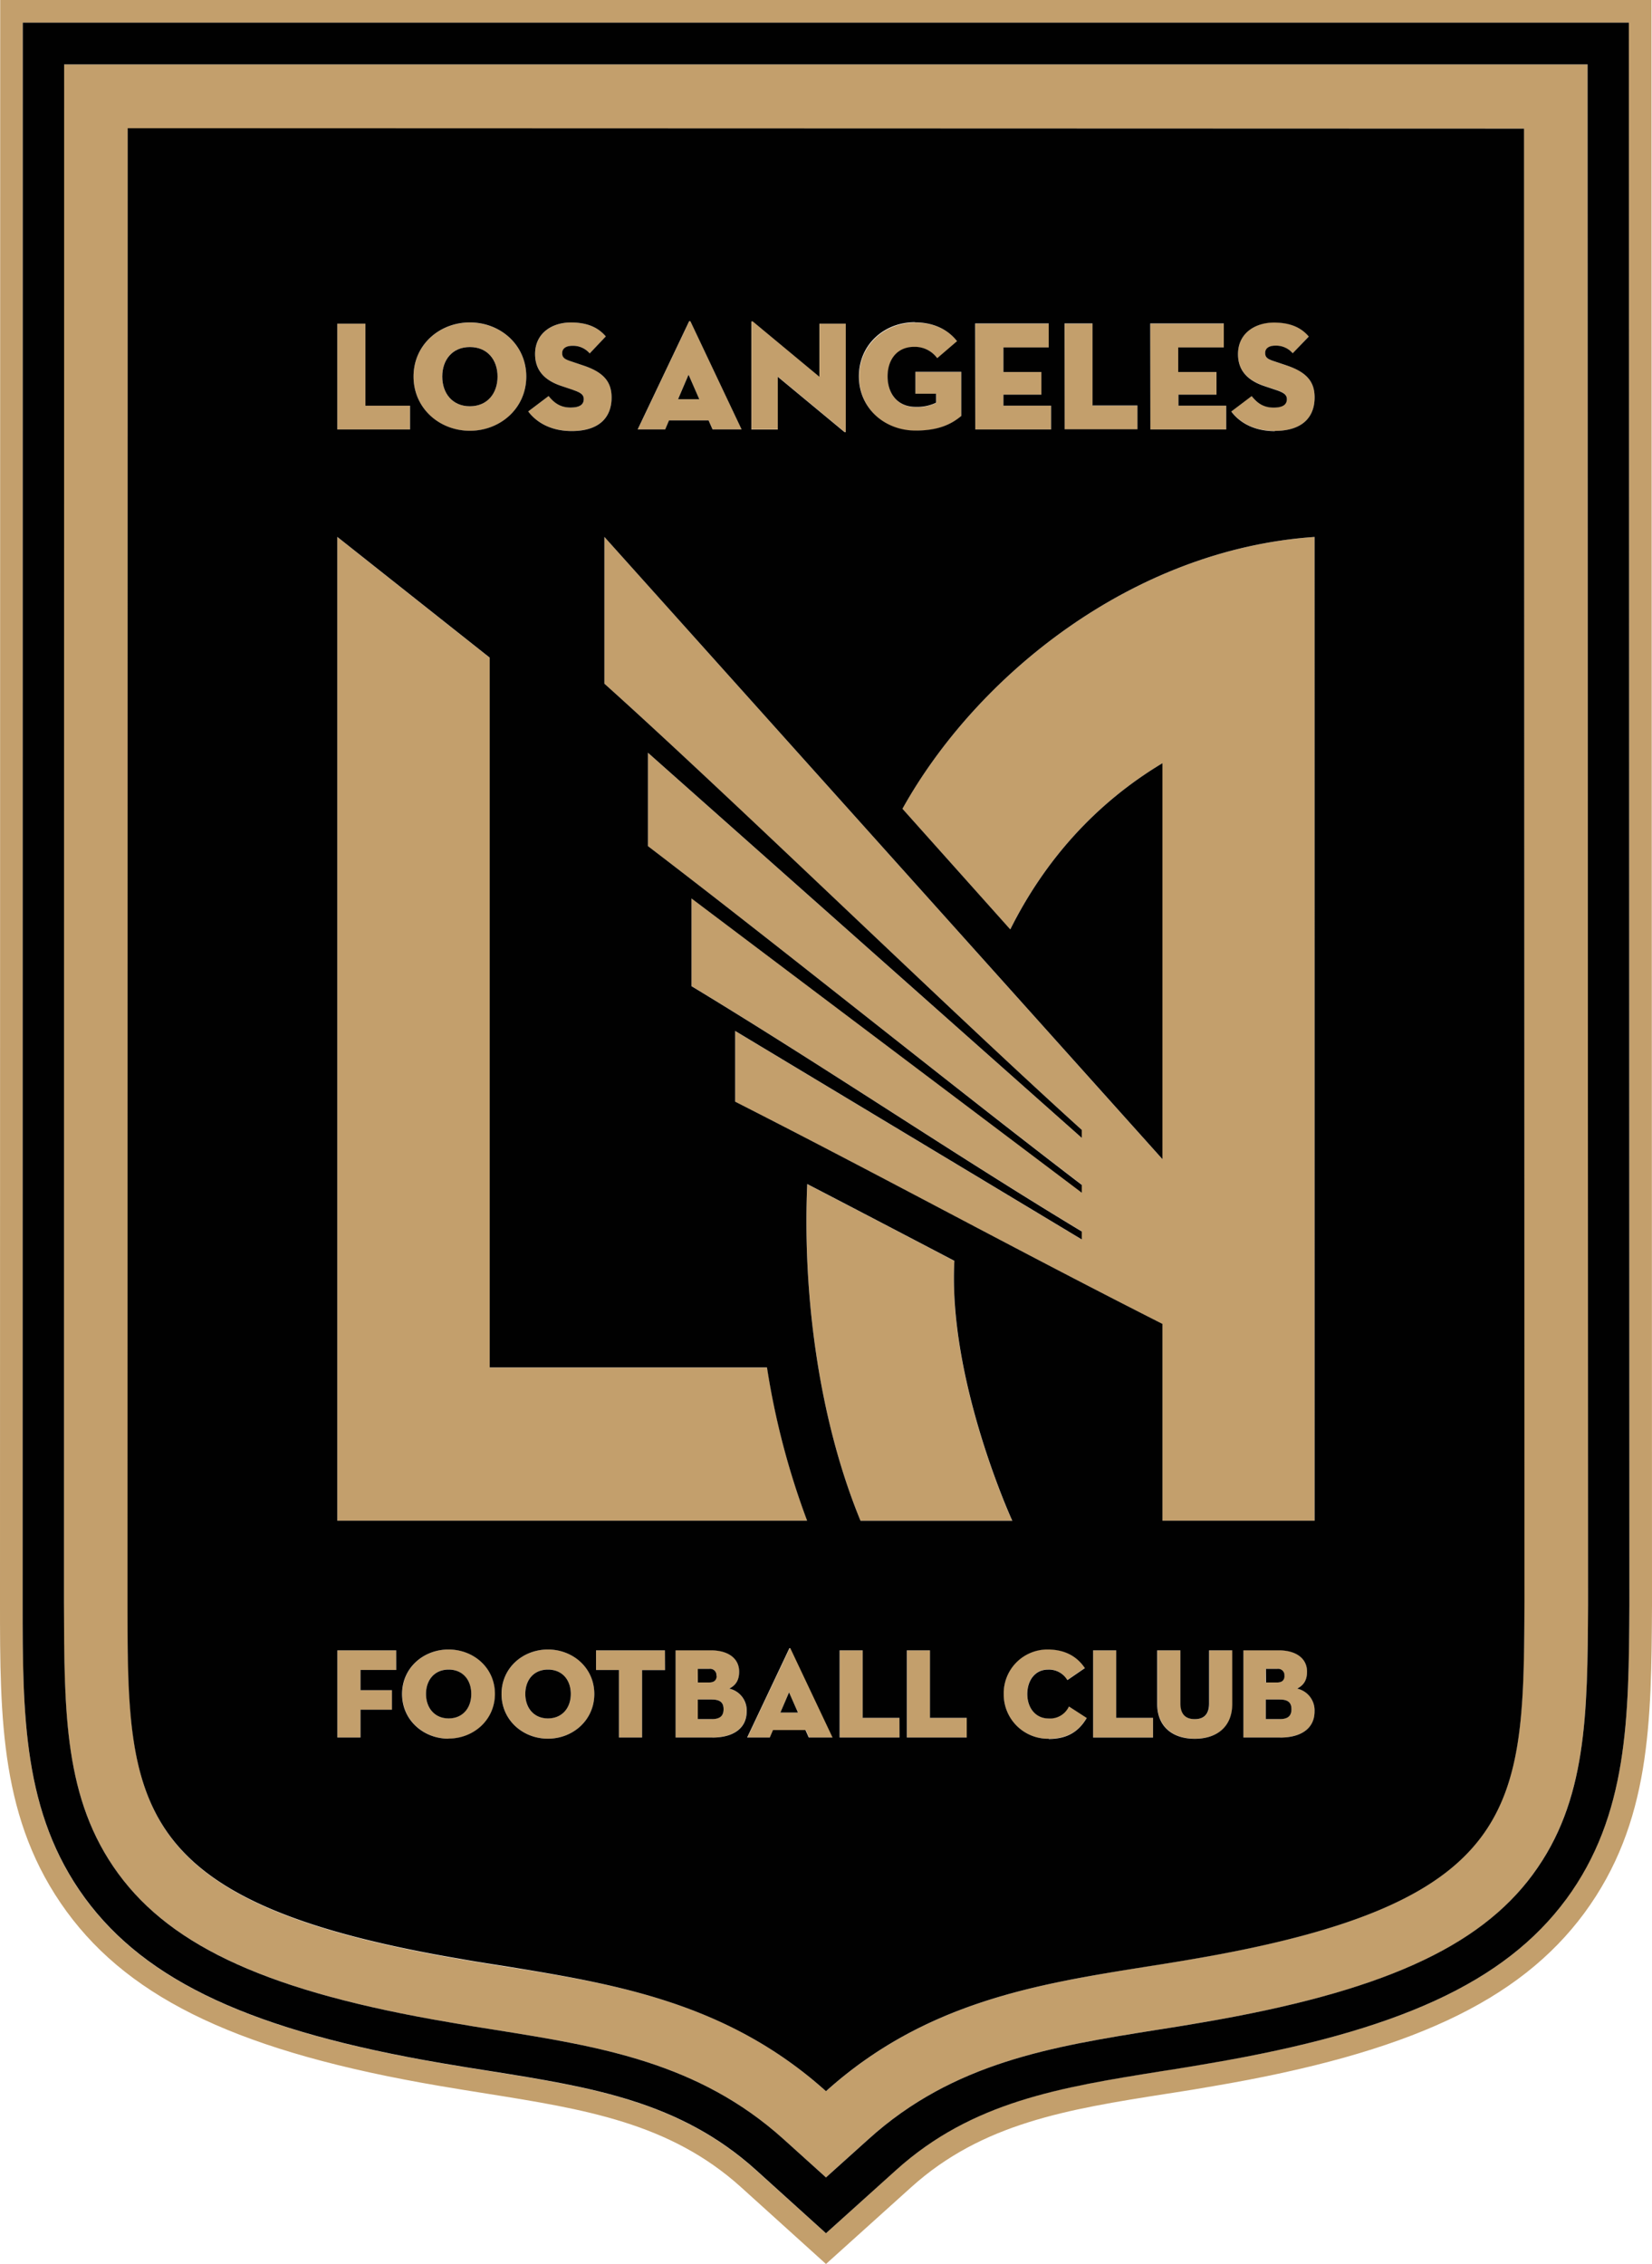 <svg xmlns="http://www.w3.org/2000/svg" id="Layer_1" data-name="Layer 1" viewBox="124.19 22.05 551.63 755.95"><defs><clipPath id="clip-path"><path d="M124.18 22.05h551.65v755.9H124.18z" style="fill:none"/></clipPath><style>.cls-2{clip-path:url(#clip-path)}.cls-3{fill:#c39f6c}.cls-4{fill:#010101}</style></defs><g class="cls-2"><g id="LAFC-Logo" class="cls-2"><path d="M522.14 676.22c-5.25.94-10.31 1.71-15.27 2.48-36.3 5.84-73.79 11.83-106.87 41.61-33.07-29.76-70.54-35.78-106.85-41.57-4.91-.77-10-1.57-15.25-2.49-111.11-18.89-111-51.68-111.07-119.45l.06-491.8h466.17l.15 491.85c-.36 67.69 0 100.51-111.07 119.37M145.6 43.56l-.06 513.5c0 36.85.08 65.9 18.1 90.55s51.17 39.63 110.7 49.71q8.06 1.41 15.47 2.55c34.77 5.57 67.61 10.83 96 36.44L400 749.09l14.18-12.78c28.4-25.63 61.24-30.87 96-36.44l1.7-.26c4.51-.71 9.08-1.44 13.76-2.26C585 687.27 618 672.5 636.06 647.89s18.22-53.36 18.41-89.88l-.16-514.46Z" class="cls-3"/><path d="M261.11 157.49h-14.92v-27.36h-9.38v35.31h24.3zm19.98-19.57c5.89 0 9.24 4.31 9.24 9.86s-3.35 9.91-9.24 9.91-9.22-4.36-9.22-9.91 3.35-9.86 9.22-9.86m0 28c10.11 0 18.83-7.46 18.83-18.12s-8.72-18.06-18.83-18.06-18.81 7.42-18.81 18.06 8.71 18.12 18.81 18.12m33.61-7.81c-3.49 0-5.59-1.71-7.31-3.84l-6.8 5.15c2.17 2.9 6.61 6.54 14.54 6.54 9.28 0 13.29-4.72 13.29-11.16 0-5-2.36-8.36-9.37-10.7l-4.63-1.56c-1.72-.58-2.5-1.25-2.5-2.6s1.15-2.43 3.42-2.43a7.29 7.29 0 0 1 5.77 2.54l5.37-5.67c-2.07-2.43-5.47-4.66-11.66-4.66s-11.95 3.59-11.95 10.53c0 5.81 3.61 8.93 8.71 10.65l4.11 1.39c2.33.8 3.45 1.52 3.45 3 0 2-1.64 2.83-4.43 2.83m39.4-10.96 3.59 8.19h-7.1Zm-6.52 15.27h13.23l1.33 3h9.7l-17-35.9c-.15-.35-.46-.35-.61 0l-17.09 35.9h9.19Zm36.35-14.6 22 18.23c.56.47.7.31.7-.1v-35.84h-8.81v17.71l-22-18.27c-.56-.47-.71-.21-.71.11v35.76h8.82Zm45.95 18.07c7.8 0 12-2.18 15.27-4.89v-14.74h-15.3v7.27h7v3A14.5 14.5 0 0 1 430 158c-6.2 0-9.37-4.64-9.37-10.19s3.14-9.87 8.88-9.87a9.29 9.29 0 0 1 7.7 3.78l6.62-5.67c-3.06-4-7.89-6.28-14.08-6.28-10.11 0-18.66 7.41-18.66 18.06s8.55 18.12 18.89 18.12m45.17-8.46h-15.9v-3.69h12.68v-7.52h-12.68v-8.2h15.19v-7.95h-24.59v35.31h25.3zm28.85 0h-14.9v-27.36h-9.4v35.31H504zm29.64 0h-15.93v-3.69h12.69v-7.52h-12.69v-8.2h15.21v-7.95h-24.6v35.31h25.32zm20.16-13.4-4.65-1.56c-1.68-.58-2.48-1.26-2.48-2.6s1.15-2.44 3.42-2.44a7.31 7.31 0 0 1 5.78 2.54l5.35-5.67c-2.06-2.44-5.45-4.66-11.64-4.66s-12 3.59-12 10.54c0 5.8 3.63 8.92 8.73 10.64l4.12 1.38c2.31.82 3.47 1.52 3.47 3 0 2-1.66 2.83-4.45 2.83a8.78 8.78 0 0 1-7.31-3.84l-6.79 5.14c2.14 2.9 6.61 6.54 14.54 6.54 9.27 0 13.28-4.72 13.28-11.17 0-5-2.37-8.36-9.37-10.7M236.84 602.19h7.73v-9.26h10.5v-6.52h-10.5v-6.75h11.91v-6.56h-19.64zm37.16-6.38c-4.82 0-7.56-3.57-7.56-8.17s2.77-8.13 7.56-8.13 7.56 3.58 7.56 8.13-2.76 8.17-7.56 8.17m0-23c-8.33 0-15.5 6.11-15.5 14.86s7.17 14.92 15.5 14.92 15.49-6.16 15.49-14.92-7.17-14.86-15.48-14.86m33.15 23c-4.85 0-7.56-3.57-7.56-8.17s2.76-8.13 7.56-8.13 7.63 3.58 7.63 8.13-2.79 8.17-7.63 8.17m0-23c-8.33 0-15.49 6.11-15.49 14.86s7.16 14.92 15.49 14.92 15.49-6.17 15.49-14.92-7.16-14.86-15.49-14.86m16.08 6.85h7.65v22.53h7.71v-22.53h7.66v-6.56h-23.02zm38.63 16.39h-4.67v-6.55h4.68c3 0 3.92 1.22 3.92 3.22s-.94 3.32-3.92 3.32m-4.68-16.77h3.85a2.11 2.11 0 0 1 2.37 1.8 2 2 0 0 1 0 .53c0 1.38-.77 2.23-2.49 2.23h-3.78Zm10.51 6.57c1.89-.9 3.31-2.39 3.31-5.67 0-4.45-3.78-7.12-9.45-7.12h-11.81v29.15H362c7.16 0 11.46-3.16 11.46-8.73a7.42 7.42 0 0 0-5.82-7.6m17.13 8.01 2.89-6.75 3 6.75Zm3-21.28-14 29.6h7.56l1.07-2.48h10.85l1.12 2.48h8l-14-29.59c-.13-.31-.38-.31-.52 0m24.45.49h-7.71v29.09h19.99v-6.55H412.3zm22.45 0h-7.72v29.09h19.99v-6.55h-12.27zm39.55 22.71c-4.42 0-7.1-3.57-7.1-8.17s2.6-8.13 6.85-8.13a7.11 7.11 0 0 1 6.54 3.47l5.83-4c-2.42-3.59-6.25-6.24-12.48-6.24a14.6 14.6 0 0 0-14.61 14.59v.28a14.78 14.78 0 0 0 14.61 15h.42c5.86 0 9.85-2.11 12.71-7l-6-3.82a7 7 0 0 1-6.8 4m22.65-22.69h-7.71v29.09h19.98v-6.55h-12.27zM528 590.86c0 3.3-1.53 5.21-4.78 5.21s-4.8-1.89-4.8-5.21V573.1h-7.75v17.84c0 7.81 5.3 11.65 12.54 11.65s12.52-3.84 12.52-11.65V573.1H528Zm23.52 5.19h-4.66v-6.55h4.66c2.92 0 3.91 1.22 3.91 3.22s-.95 3.32-3.91 3.32m-4.66-16.77h3.78a2.11 2.11 0 0 1 2.37 1.8 2 2 0 0 1 0 .53c0 1.38-.76 2.23-2.46 2.23h-3.78Zm10.48 6.57c1.89-.9 3.31-2.39 3.31-5.67 0-4.45-3.78-7.12-9.45-7.12h-11.82v29.15h12.29c7.17 0 11.48-3.16 11.48-8.73a7.43 7.43 0 0 0-5.82-7.6M380.35 478.66H287.7v-237l-50.89-40.31v328.49h156.94a256.3 256.3 0 0 1-13.4-51.18m13.4-61.25c-1.63 37.28 4 79 17.78 112.44h50.65s-21.49-46.85-19.33-86.78c-3.07-1.6-35.15-18.4-49.14-25.65" class="cls-3"/><path d="m425.52 292.1 36 40.28c11.56-23.14 28.52-42.1 50.8-55.49V409.1L326 201.32v49c43.3 38.94 115.28 109.17 159.41 149V402L340.53 273.39v31.18c44.09 33.6 100.16 79 144.87 113.05v2.62L355.07 322v29.29c43.27 26.2 88.61 56.81 130.33 81.92v2.73L369.66 366.3v23.62c50.4 25.6 93 49.06 142.67 74.2v65.74h50.82V201.34c-61 4.14-113 46.54-137.63 90.76" class="cls-3"/><path d="M647.14 656.2c-20.48 27.74-56.14 44.14-119.2 54.8-4.43.77-8.82 1.47-13.13 2.17l-2.43.38c-34.12 5.44-63.6 10.14-89 33.07L400 767.75l-23.39-21.08c-25.42-22.94-54.87-27.64-89-33.08-4.94-.77-10.16-1.6-15.61-2.55-63.3-10.76-99-27.27-119.45-55.17-20.7-28.34-20.79-61-20.79-98.78l.05-527.48h536.3l.15 528.51c-.2 37.51-.4 69.92-21.12 98m28.51-634.07H124.26l-.07 535c0 39.13.09 72.94 22.27 103.29 21.68 29.64 58.85 47 124.26 58.16 5.48.94 10.74 1.78 15.71 2.57 32.93 5.26 61.36 9.79 85.13 31.22L400 778l28.45-25.63c23.74-21.42 52.19-26 85.13-31.18l2.41-.37q6.56-1 13.23-2.18c65.19-11.06 102.24-28.34 124-57.81 22.18-30.14 22.38-63.7 22.6-102.73Z" class="cls-3"/><path d="M636.06 647.89c-18.11 24.6-51.12 39.35-110.39 49.46-4.72.83-9.25 1.55-13.74 2.26l-1.72.26c-34.79 5.57-67.65 10.81-96 36.44L400 749.1l-14.18-12.79c-28.42-25.61-61.25-30.87-96-36.44q-7.41-1.14-15.47-2.55c-59.52-10.08-92.59-24.94-110.7-49.71s-18-53.73-18.1-90.55l.06-513.5h508.7l.16 514.44c-.2 36.52-.36 65.38-18.41 89.88M131.8 29.61 131.75 557c0 37.79.08 70.44 20.78 98.78C173 683.72 208.66 700.22 272 711c5.45.94 10.67 1.77 15.62 2.54 34.13 5.44 63.58 10.15 89 33.07L400 767.74l23.39-21.08c25.41-22.93 54.89-27.63 89-33.08l2.42-.37c4.32-.69 8.7-1.4 13.14-2.18 63.08-10.7 98.72-27.1 119.2-54.8 20.71-28.14 20.91-60.54 21.12-98.05l-.17-528.57Z" class="cls-4"/><path d="M307.16 579.53c-4.85 0-7.56 3.57-7.56 8.13s2.76 8.17 7.56 8.17 7.63-3.57 7.63-8.17-2.79-8.13-7.63-8.13m-33.16 0c-4.82 0-7.56 3.57-7.56 8.13s2.77 8.17 7.56 8.17 7.56-3.57 7.56-8.17-2.76-8.13-7.56-8.13m110.77 14.35h5.87l-2.97-6.75zm-21.35-12.27a2.11 2.11 0 0 0-1.86-2.33 3 3 0 0 0-.51 0h-3.85v4.55h3.8c1.71 0 2.49-.84 2.49-2.22m189.58 0a2.1 2.1 0 0 0-1.85-2.33 2.4 2.4 0 0 0-.53 0h-3.78v4.55h3.74c1.71 0 2.45-.84 2.45-2.22M354.11 147.16l-3.51 8.2h7.1zm7.76 442.35h-4.67v6.55h4.68c3 0 3.92-1.31 3.92-3.32s-.94-3.22-3.92-3.22m189.64-.01h-4.66v6.55h4.66c3 0 3.91-1.31 3.91-3.32s-.95-3.22-3.91-3.22" class="cls-4"/><path d="M549.88 166c-7.9 0-12.4-3.64-14.54-6.55l6.8-5.14c1.69 2.13 3.78 3.84 7.32 3.84 2.83 0 4.44-.84 4.44-2.83 0-1.5-1.16-2.2-3.47-3l-4.12-1.38c-5.09-1.72-8.73-4.84-8.73-10.64 0-7 5.74-10.54 12-10.54s9.57 2.23 11.63 4.66l-5.36 5.58a7.31 7.31 0 0 0-5.78-2.54c-2.28 0-3.42 1-3.42 2.44s.8 2 2.48 2.6l4.65 1.56c7 2.34 9.38 5.67 9.38 10.7 0 6.48-4 11.17-13.29 11.17m13.29 363.88h-50.81V464.1c-49.66-25.14-92.3-48.59-142.68-74.2v-23.62l115.75 69.63v-2.65c-41.72-25.12-87.06-55.75-130.33-81.92v-29.29l130.33 98.26v-2.61c-44.68-34.12-100.78-79.5-144.87-113.13v-31.18L485.42 402v-2.67c-44.15-39.88-116.11-110.1-159.41-149v-49L512.35 409.1V276.88c-22.28 13.39-39.25 32.35-50.81 55.5l-36-40.28c24.61-44.22 76.62-86.62 137.61-90.76Zm-11.48 72.39h-12.29v-29.1h11.79c5.73 0 9.45 2.66 9.45 7.11 0 3.25-1.46 4.72-3.31 5.67a7.43 7.43 0 0 1 5.82 7.6c0 5.57-4.31 8.74-11.48 8.74m-16-11.25c0 7.81-5.31 11.66-12.52 11.66s-12.54-3.84-12.54-11.66V573.1h7.74v17.76c0 3.3 1.51 5.21 4.8 5.21s4.78-1.89 4.78-5.21V573.1h7.73Zm-26.46 11.25h-20V573.1h7.71v22.54h12.29Zm-34.85.4a14.8 14.8 0 0 1-15-14.55v-.39a14.6 14.6 0 0 1 14.33-14.86h.28c6.24 0 10.06 2.63 12.48 6.22l-5.83 4a7.11 7.11 0 0 0-6.54-3.49c-4.25 0-6.85 3.59-6.85 8.14s2.69 8.16 7.1 8.16a6.94 6.94 0 0 0 6.8-4l5.95 3.84c-2.84 4.84-6.85 7-12.71 7M447 602.2h-20v-29.1h7.72v22.54H447Zm-22.45 0h-20v-29.1h7.7v22.54h12.28Zm-30.29 0-1.12-2.48h-10.83l-1.07 2.48h-7.56l14-29.6c.13-.31.38-.31.51 0l14 29.6Zm-32.22 0h-12.26v-29.1h11.77c5.74 0 9.45 2.66 9.45 7.11 0 3.25-1.46 4.72-3.31 5.67a7.42 7.42 0 0 1 5.82 7.6c0 5.57-4.3 8.74-11.46 8.74m-15.8-22.53h-7.66v22.51h-7.72v-22.54h-7.65v-6.56h23Zm-39.1 22.91c-8.33 0-15.49-6.16-15.49-14.92s7.16-14.86 15.49-14.86 15.49 6.11 15.49 14.86-7.16 14.92-15.49 14.92m-33.2 0c-8.33 0-15.5-6.16-15.5-14.92s7.17-14.86 15.5-14.86 15.5 6.06 15.5 14.82-7.17 14.92-15.48 14.92m-17.48-22.91h-11.92v6.76h10.5v6.51h-10.5v9.28h-7.73v-29.1h19.64Zm205.7-49.81h-50.66c-13.79-33.48-19.41-75.16-17.79-112.44 14 7.25 46 24 49.13 25.64-2.15 39.92 19.34 86.79 19.34 86.79M236.82 201.32l50.89 40.31v237h92.59a257.6 257.6 0 0 0 13.4 51.18H236.82Zm0-71.2h9.38v27.4h14.91v7.93h-24.29Zm44.27-.41c10.11 0 18.83 7.42 18.83 18.07s-8.72 18.11-18.83 18.11-18.81-7.46-18.81-18.11 8.71-18.07 18.81-18.07m34.59 22.57-4.11-1.38c-5.11-1.72-8.71-4.84-8.71-10.65 0-6.94 5.67-10.53 11.95-10.53s9.59 2.23 11.66 4.66l-5.37 5.67a7.29 7.29 0 0 0-5.77-2.54c-2.27 0-3.42 1-3.42 2.44s.78 2 2.5 2.6l4.63 1.56c7 2.34 9.37 5.67 9.37 10.7 0 6.48-4 11.17-13.29 11.17-7.89 0-12.37-3.64-14.54-6.55l6.8-5.14c1.72 2.13 3.78 3.84 7.31 3.84 2.84 0 4.43-.84 4.43-2.83 0-1.5-1.13-2.21-3.45-3m38.54-22.78c.15-.35.45-.35.61 0l17 35.91h-9.69l-1.33-3h-13.22l-1.27 3h-9.19Zm20.88.17c0-.31.15-.57.71-.1l22 18.27v-17.74h8.81V166c0 .41-.13.56-.7.1l-22-18.23v17.6h-8.82Zm54.59 0c6.19 0 11 2.34 14.08 6.28l-6.61 5.67a9.3 9.3 0 0 0-7.7-3.78c-5.75 0-8.88 4.31-8.88 9.87s3.17 10.18 9.37 10.18a14.6 14.6 0 0 0 6.83-1.4v-3h-6.91v-7.31h15.31v14.74c-3.24 2.7-7.47 4.88-15.28 4.88-10.3 0-18.9-7.45-18.9-18.11s8.51-18.07 18.66-18.07m20.15.41h24.57v8h-15.12v8.21h12.67v7.56h-12.67v3.68h15.91v7.94h-25.31Zm29.86 0H489v27.4h15v7.94h-24.3Zm28.61 0h24.57v8h-15.22v8.21h12.78v7.56h-12.7v3.68h15.94v7.94h-25.32Zm-341.44-65.2-.07 491.8c.07 67.76 0 100.58 111.07 119.45 5.28.95 10.4 1.73 15.25 2.49 36.36 5.95 73.85 12 106.92 41.72 33.08-29.78 70.59-35.78 106.89-41.57 5-.78 10-1.57 15.28-2.49 111.1-18.89 110.71-51.69 111.07-119.37L633.09 65Z" class="cls-4"/><path d="M281.09 157.7c5.89 0 9.24-4.36 9.24-9.91s-3.35-9.86-9.24-9.86-9.22 4.31-9.22 9.86 3.35 9.91 9.22 9.91" class="cls-4"/></g></g></svg>